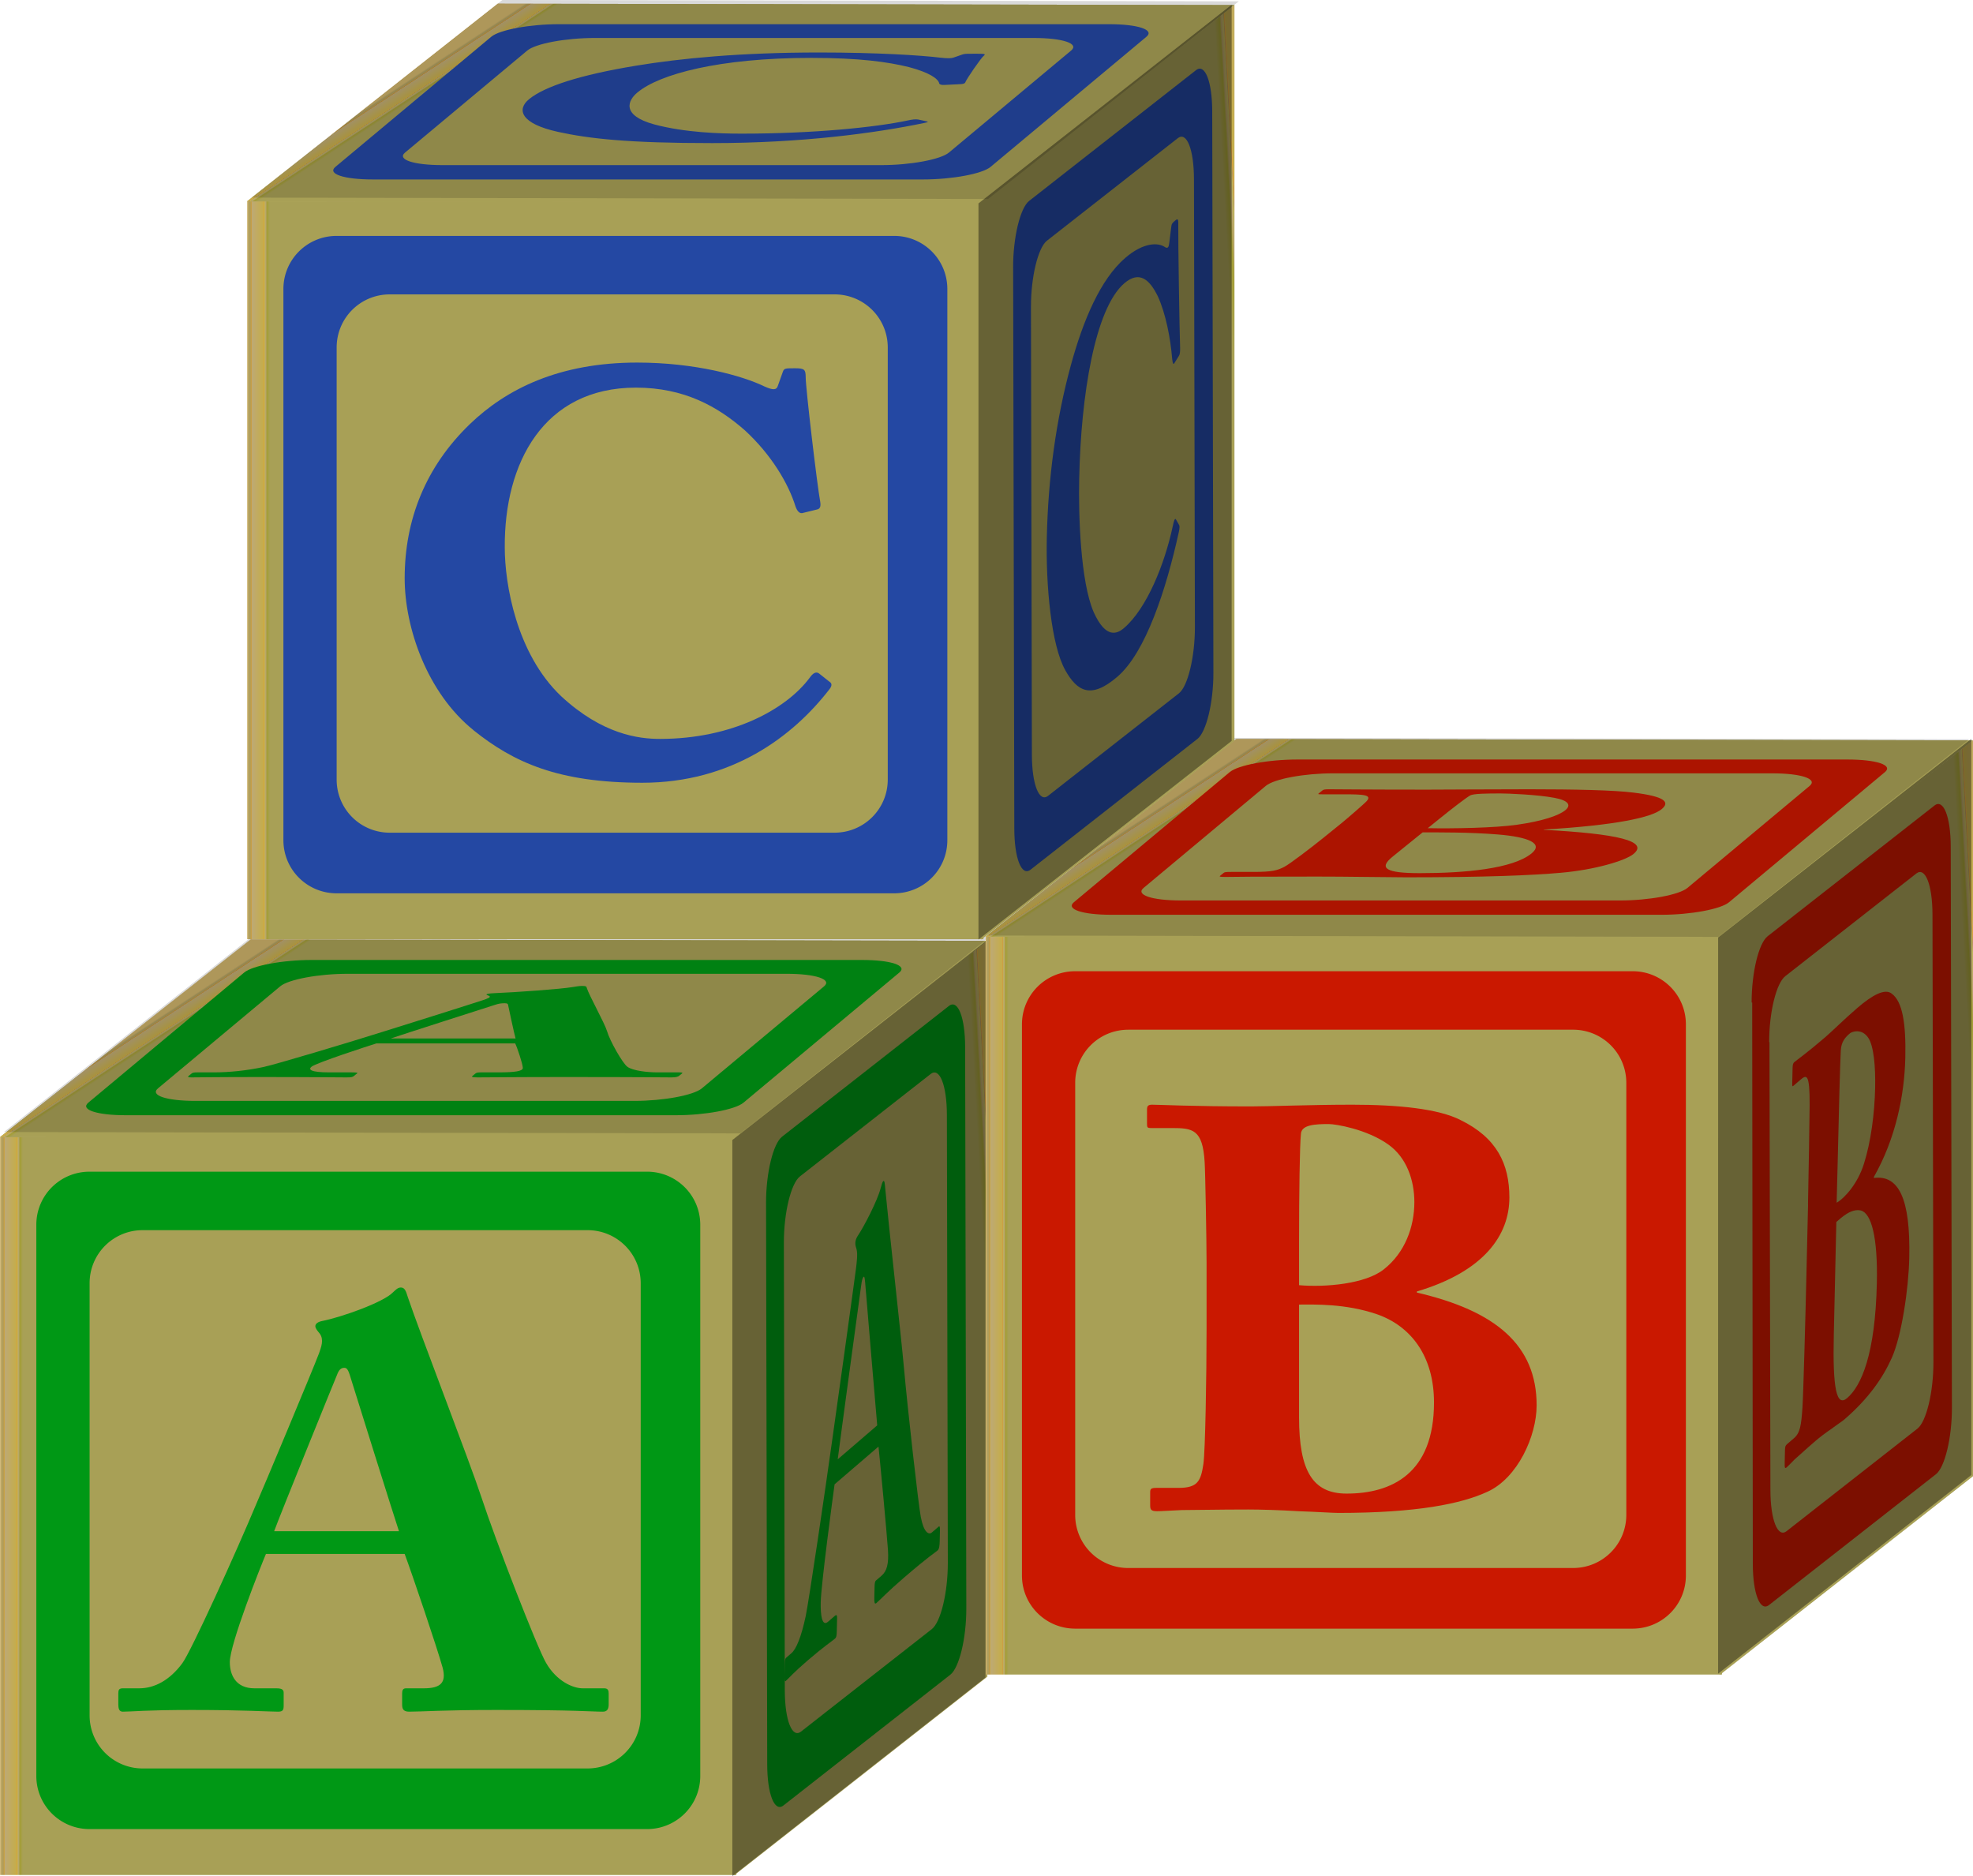 <svg xmlns="http://www.w3.org/2000/svg" viewBox="-4.718 167.7 576.61 548.292"><g transform="translate(-459.9 -181.94)"><linearGradient id="a" y2="492.11" gradientUnits="userSpaceOnUse" x2="414.69" gradientTransform="matrix(.999 0 0 -1.001 47.596 1282.4)" y1="492.11" x1="408.06"><stop offset="0" stop-color="#cdb16a"/><stop offset=".094" stop-color="#ad9d5f"/><stop offset=".142" stop-color="#b7a154"/><stop offset=".165" stop-color="#c28947"/><stop offset=".189" stop-color="#c9ac46"/><stop offset=".189" stop-color="#c0891f"/><stop offset=".189" stop-color="#ba883a"/><stop offset=".189" stop-color="#bda976"/><stop offset=".713" stop-color="#c5ad4a"/><stop offset=".726" stop-color="#cda955"/><stop offset=".726" stop-color="#d5ad43"/><stop offset=".739" stop-color="#d7a13c"/><stop offset=".752" stop-color="#b5955b"/><stop offset=".766" stop-color="#beb459"/><stop offset=".817" stop-color="#b8a46c"/><stop offset=".869" stop-color="#a39e35"/><stop offset="1" stop-color="#a8a056"/></linearGradient><path fill="url(#a)" d="M455.21 681.93h215.18v215.66H455.21z"/><linearGradient id="b" y2="113.92" gradientUnits="userSpaceOnUse" x2="779.9" gradientTransform="matrix(1.519 .003 .517 -.407 -703.19 688.55)" y1="119.42" x1="768.13"><stop offset="0" stop-color="#cdb16a"/><stop offset=".094" stop-color="#ad9d5f"/><stop offset=".142" stop-color="#b7a154"/><stop offset=".165" stop-color="#c28947"/><stop offset=".189" stop-color="#c9ac46"/><stop offset=".189" stop-color="#c0891f"/><stop offset=".189" stop-color="#ba883a"/><stop offset=".189" stop-color="#bda976"/><stop offset=".713" stop-color="#c5ad4a"/><stop offset=".726" stop-color="#cda955"/><stop offset=".726" stop-color="#d5ad43"/><stop offset=".739" stop-color="#d7a13c"/><stop offset=".752" stop-color="#b5955b"/><stop offset=".766" stop-color="#beb459"/><stop offset=".817" stop-color="#b8a46c"/><stop offset=".869" stop-color="#a39e35"/><stop offset="1" stop-color="#a8a056"/></linearGradient><path fill="url(#b)" d="M528.47 624.19l215.23.4-73.29 57.76-215.23-.4z"/><linearGradient id="c" y2="528.35" gradientUnits="userSpaceOnUse" x2="864.96" gradientTransform="matrix(-0 1.512 -.52 .408 1017.5 -806.72)" y1="508.59" x1="861.95"><stop offset="0" stop-color="#cdb16a"/><stop offset=".094" stop-color="#ad9d5f"/><stop offset=".142" stop-color="#b7a154"/><stop offset=".165" stop-color="#c28947"/><stop offset=".189" stop-color="#c9ac46"/><stop offset=".189" stop-color="#c0891f"/><stop offset=".189" stop-color="#ba883a"/><stop offset=".189" stop-color="#bda976"/><stop offset=".713" stop-color="#c5ad4a"/><stop offset=".726" stop-color="#cda955"/><stop offset=".726" stop-color="#d5ad43"/><stop offset=".739" stop-color="#d7a13c"/><stop offset=".752" stop-color="#b5955b"/><stop offset=".766" stop-color="#beb459"/><stop offset=".817" stop-color="#b8a46c"/><stop offset=".869" stop-color="#a39e35"/><stop offset="1" stop-color="#a8a056"/></linearGradient><path fill="url(#c)" d="M669.75 682.56v215.13l73.99-58.06.01-215.13z"/><path d="M481.36 692.05c-8.612 0-15.562 6.918-15.562 15.531v161.06c0 8.611 6.95 15.531 15.562 15.531h162.91c8.612 0 15.562-6.92 15.562-15.531v-161.06c0-8.613-6.95-15.531-15.562-15.531H481.36zm15.54 17.09h129.97c8.612 0 15.562 6.918 15.562 15.531v126.25c0 8.611-6.95 15.531-15.562 15.531H496.9a15.488 15.488 0 01-15.531-15.531v-126.25a15.475 15.475 0 0115.53-15.53z" fill="#009815"/><linearGradient id="d" y2="-404.12" gradientUnits="userSpaceOnUse" x2="1352.3" gradientTransform="matrix(1.519 .003 .517 -.407 -1340.3 482.83)" y1="-403.68" x1="1345.8"><stop offset="0" stop-color="#cdb16a"/><stop offset=".094" stop-color="#ad9d5f"/><stop offset=".142" stop-color="#b7a154"/><stop offset=".165" stop-color="#c28947"/><stop offset=".189" stop-color="#c9ac46"/><stop offset=".189" stop-color="#c0891f"/><stop offset=".189" stop-color="#ba883a"/><stop offset=".189" stop-color="#bda976"/><stop offset=".713" stop-color="#c5ad4a"/><stop offset=".726" stop-color="#cda955"/><stop offset=".726" stop-color="#d5ad43"/><stop offset=".739" stop-color="#d7a13c"/><stop offset=".752" stop-color="#b5955b"/><stop offset=".766" stop-color="#beb459"/><stop offset=".817" stop-color="#b8a46c"/><stop offset=".869" stop-color="#a39e35"/><stop offset="1" stop-color="#a8a056"/></linearGradient><path fill="url(#d)" d="M528.47 624.19l215.23.4-73.29 57.76-215.23-.4z"/><path d="M546.3 630.18c-8.499 0-17.315 1.635-19.751 3.668l-45.562 38.039c-2.436 2.033 2.465 3.668 10.964 3.668h160.76c8.499 0 17.315-1.635 19.751-3.668l45.562-38.039c2.437-2.033-2.465-3.668-10.964-3.668H546.3zm10.49 4.04h128.26c8.499 0 13.4 1.635 10.964 3.668l-35.71 29.81c-2.437 2.035-11.252 3.668-19.751 3.668h-128.26c-8.499 0-13.369-1.633-10.933-3.668l35.714-29.816c2.44-2.03 11.22-3.66 19.72-3.66zM679.06 701.19c-.018-8.676 2.062-17.318 4.671-19.361l48.776-38.215c2.607-2.043 4.718 3.316 4.736 11.992l.342 164.09c.019 8.676-2.062 17.316-4.671 19.361l-48.776 38.213c-2.608 2.045-4.718-3.314-4.736-11.99l-.34-164.09zm5.21 11.59l.272 130.91c.019 8.674 2.129 14.033 4.736 11.99l38.234-29.955c2.608-2.043 4.688-10.686 4.671-19.359l-.273-130.91c-.018-8.676-2.128-14.002-4.736-11.959l-38.233 29.955c-2.6 2.05-4.69 10.66-4.67 19.34zM532.9 803.77c-1.481 3.494-10.554 26.288-10.554 31.612 0 3.661 1.667 7.654 7.221 7.654h6.48c1.852 0 2.037.665 2.037 1.331v3.66c0 1.331-.185 1.83-1.667 1.83-2.407 0-9.998-.499-25.18-.499-13.516 0-17.589.499-20.182.499-1.111 0-1.296-.998-1.296-2.163v-3.161c0-.998.185-1.497 1.296-1.497h4.814c4.444 0 8.887-2.33 12.59-7.321 2.592-3.494 15.738-32.444 21.848-47.086 1.481-3.327 16.479-39.1 18.145-43.592.556-1.664 1.481-3.827.185-5.657-.555-.665-1.296-1.497-1.296-2.163 0-.499.371-1.164 1.852-1.497 5.925-1.165 17.959-5.49 20.737-8.319.926-.832 1.481-1.497 2.407-1.497 1.111 0 1.481.998 2.037 2.828 3.518 10.482 17.959 47.752 21.477 58.4 4.259 12.978 16.293 43.925 18.885 48.417 3.148 5.49 7.962 7.487 10.739 7.487h6.295c1.111 0 1.296.665 1.296 1.497v3.161c0 .998-.185 2.163-1.667 2.163-3.518 0-7.406-.499-31.105-.499-15.368 0-21.848.499-25.551.499-1.852 0-2.037-.998-2.037-2.163v-3.161c0-.832.185-1.497 1.111-1.497h5.184c4.999 0 6.666-1.664 5.555-5.99-1.667-5.989-8.887-27.286-11.109-33.276h-40.55zm38.88-6.65c-1.667-4.991-12.59-39.932-13.886-44.091-.741-2.496-1.111-3.66-2.037-3.66-1.111 0-1.667.665-2.222 2.163-.926 2.162-16.849 41.429-18.33 45.588h36.48z" fill="#009815"/><path d="M565.2 654.56c-2.412.754-17.562 5.67-18.981 6.818-.976.789-.374 1.65 5.181 1.65h6.48c1.852 0 1.86.144 1.683.287l-.976.789c-.354.287-.674.395-2.154.395-2.408 0-9.866-.107-25.048-.107-13.516 0-17.724.107-20.315.107-1.109 0-1.028-.215-.718-.466l.843-.682c.266-.216.584-.323 1.693-.323h4.814c4.443 0 9.508-.503 14.542-1.579 3.522-.753 24.388-6.997 34.4-10.154 2.369-.718 26.902-8.433 29.767-9.401 1-.359 2.502-.825 1.693-1.22-.378-.145-.896-.323-.719-.467.133-.107.68-.251 2.251-.323 6.234-.251 19.423-1.184 22.954-1.794 1.147-.179 1.879-.323 2.805-.323 1.111 0 1.217.216 1.283.61.724 2.261 5.229 10.298 5.908 12.595.8 2.799 4.582 9.474 5.979 10.441 1.683 1.185 5.965 1.615 8.742 1.615h6.295c1.111 0 1.118.144.896.323l-.843.682c-.267.215-.761.466-2.243.466-3.518 0-7.272-.107-30.972-.107-15.367 0-21.981.107-25.685.107-1.85 0-1.769-.215-1.458-.466l.843-.682c.222-.18.584-.323 1.51-.323h5.184c4.998 0 7.108-.358 7.151-1.292-.069-1.291-1.614-5.885-2.237-7.177h-40.5zm40.66-1.44c-.335-1.077-1.943-8.612-2.132-9.509-.074-.539-.135-.79-1.061-.79-1.111 0-1.844.144-2.798.467-1.502.466-27.895 8.935-30.484 9.832h36.47zM699.09 783.42c-.548 3.896-3.932 29.162-4.052 34.486-.082 3.66.355 7.199 2.114 5.688l2.051-1.764c.586-.504.63.112.615.777l-.083 3.661c-.029 1.331-.1 1.88-.568 2.282-.762.655-3.153 2.223-7.959 6.354-4.277 3.678-5.579 5.285-6.399 5.99-.352.303-.388-.645-.361-1.81l.071-3.161c.021-.999.092-1.549.443-1.851l1.523-1.31c1.407-1.209 2.866-4.748 4.15-10.748.898-4.198 5.71-36.728 7.973-53.031.544-3.73 6.095-43.585 6.724-48.53.213-1.815.555-4.229.186-5.708-.161-.515-.377-1.145-.361-1.809.011-.5.143-1.267.619-2.002 1.901-2.777 5.808-10.379 6.751-13.963.312-1.084.503-1.9.795-2.152.353-.303.446.596.582 2.274.878 9.524 4.612 42.864 5.485 52.558 1.057 11.818 4.172 39.492 4.891 43.278.873 4.636 2.353 5.321 3.231 4.565l1.992-1.713c.352-.303.396.312.378 1.145l-.071 3.162c-.022.998-.108 2.213-.577 2.615-1.113.957-2.332 1.518-9.834 7.966-4.864 4.183-6.928 6.443-8.1 7.451-.586.504-.622-.442-.596-1.608l.071-3.16c.019-.832.092-1.549.384-1.801l1.642-1.41c1.582-1.361 2.147-3.478 1.894-7.502-.394-5.535-2.2-24.868-2.769-30.254l-12.81 11.01zm12.46-17.23c-.416-4.539-3.09-36.508-3.406-40.314-.178-2.295-.269-3.359-.562-3.107-.353.303-.542 1.119-.753 2.77-.341 2.414-6.264 46.014-6.825 50.577l11.55-9.93z" fill="#009815"/><path opacity=".39" d="M669.21 682.8v215.13l73.99-58.06V624.74z"/><path opacity=".152" d="M529.62 622.71l215.23.4-73.29 57.75-215.23-.39z"/><linearGradient id="e" y2="492.11" gradientUnits="userSpaceOnUse" x2="414.69" gradientTransform="matrix(.999 0 0 -1.001 335.64 1223.8)" y1="492.11" x1="408.06"><stop offset="0" stop-color="#cdb16a"/><stop offset=".094" stop-color="#ad9d5f"/><stop offset=".142" stop-color="#b7a154"/><stop offset=".165" stop-color="#c28947"/><stop offset=".189" stop-color="#c9ac46"/><stop offset=".189" stop-color="#c0891f"/><stop offset=".189" stop-color="#ba883a"/><stop offset=".189" stop-color="#bda976"/><stop offset=".713" stop-color="#c5ad4a"/><stop offset=".726" stop-color="#cda955"/><stop offset=".726" stop-color="#d5ad43"/><stop offset=".739" stop-color="#d7a13c"/><stop offset=".752" stop-color="#b5955b"/><stop offset=".766" stop-color="#beb459"/><stop offset=".817" stop-color="#b8a46c"/><stop offset=".869" stop-color="#a39e35"/><stop offset="1" stop-color="#a8a056"/></linearGradient><path fill="url(#e)" d="M743.25 623.35h215.18v215.66H743.25z"/><linearGradient id="f" y2="113.92" gradientUnits="userSpaceOnUse" x2="779.9" gradientTransform="matrix(1.519 .003 .517 -.407 -415.14 629.97)" y1="119.42" x1="768.13"><stop offset="0" stop-color="#cdb16a"/><stop offset=".094" stop-color="#ad9d5f"/><stop offset=".142" stop-color="#b7a154"/><stop offset=".165" stop-color="#c28947"/><stop offset=".189" stop-color="#c9ac46"/><stop offset=".189" stop-color="#c0891f"/><stop offset=".189" stop-color="#ba883a"/><stop offset=".189" stop-color="#bda976"/><stop offset=".713" stop-color="#c5ad4a"/><stop offset=".726" stop-color="#cda955"/><stop offset=".726" stop-color="#d5ad43"/><stop offset=".739" stop-color="#d7a13c"/><stop offset=".752" stop-color="#b5955b"/><stop offset=".766" stop-color="#beb459"/><stop offset=".817" stop-color="#b8a46c"/><stop offset=".869" stop-color="#a39e35"/><stop offset="1" stop-color="#a8a056"/></linearGradient><path fill="url(#f)" d="M816.51 565.61l215.19.4-73.25 57.76-215.23-.4z"/><linearGradient id="g" y2="528.35" gradientUnits="userSpaceOnUse" x2="864.96" gradientTransform="matrix(-0 1.512 -.52 .408 1305.5 -865.3)" y1="508.59" x1="861.95"><stop offset="0" stop-color="#cdb16a"/><stop offset=".094" stop-color="#ad9d5f"/><stop offset=".142" stop-color="#b7a154"/><stop offset=".165" stop-color="#c28947"/><stop offset=".189" stop-color="#c9ac46"/><stop offset=".189" stop-color="#c0891f"/><stop offset=".189" stop-color="#ba883a"/><stop offset=".189" stop-color="#bda976"/><stop offset=".713" stop-color="#c5ad4a"/><stop offset=".726" stop-color="#cda955"/><stop offset=".726" stop-color="#d5ad43"/><stop offset=".739" stop-color="#d7a13c"/><stop offset=".752" stop-color="#b5955b"/><stop offset=".766" stop-color="#beb459"/><stop offset=".817" stop-color="#b8a46c"/><stop offset=".869" stop-color="#a39e35"/><stop offset="1" stop-color="#a8a056"/></linearGradient><path fill="url(#g)" d="M957.8 623.98l-.01 215.13 74.01-58.06V565.92z"/><path d="M769.41 633.47c-8.612 0-15.562 6.92-15.562 15.531v161.06c0 8.613 6.95 15.531 15.562 15.531h162.91c8.612 0 15.562-6.918 15.562-15.531v-161.06c0-8.611-6.95-15.531-15.562-15.531H769.41zm15.53 17.09h129.97c8.612 0 15.562 6.92 15.562 15.531v126.25c0 8.613-6.95 15.531-15.562 15.531H784.94a15.486 15.486 0 01-15.531-15.531v-126.25c0-8.61 6.92-15.53 15.53-15.53z" fill="#ca1800"/><linearGradient id="h" y2="-404.12" gradientUnits="userSpaceOnUse" x2="1352.3" gradientTransform="matrix(1.519 .003 .517 -.407 -1052.3 424.26)" y1="-403.68" x1="1345.8"><stop offset="0" stop-color="#cdb16a"/><stop offset=".094" stop-color="#ad9d5f"/><stop offset=".142" stop-color="#b7a154"/><stop offset=".165" stop-color="#c28947"/><stop offset=".189" stop-color="#c9ac46"/><stop offset=".189" stop-color="#c0891f"/><stop offset=".189" stop-color="#ba883a"/><stop offset=".189" stop-color="#bda976"/><stop offset=".713" stop-color="#c5ad4a"/><stop offset=".726" stop-color="#cda955"/><stop offset=".726" stop-color="#d5ad43"/><stop offset=".739" stop-color="#d7a13c"/><stop offset=".752" stop-color="#b5955b"/><stop offset=".766" stop-color="#beb459"/><stop offset=".817" stop-color="#b8a46c"/><stop offset=".869" stop-color="#a39e35"/><stop offset="1" stop-color="#a8a056"/></linearGradient><path fill="url(#h)" d="M816.51 565.61l215.19.4-73.25 57.76-215.23-.4z"/><path d="M834.34 571.6c-8.499 0-17.315 1.635-19.751 3.668l-45.562 38.039c-2.437 2.035 2.465 3.668 10.964 3.668h160.76c8.499 0 17.315-1.633 19.751-3.668l45.562-38.039c2.437-2.033-2.465-3.668-10.964-3.668H834.3zm10.49 4.04h128.26c8.499 0 13.4 1.635 10.964 3.668l-35.714 29.818c-2.437 2.033-11.253 3.668-19.751 3.668h-128.26c-8.498 0-13.369-1.635-10.933-3.668l35.714-29.818c2.44-2.04 11.23-3.67 19.72-3.67zM967.1 642.61c-.018-8.674 2.062-17.316 4.671-19.359l48.776-38.215c2.608-2.043 4.719 3.316 4.736 11.99l.343 164.09c.018 8.674-2.063 17.316-4.671 19.359l-48.776 38.215c-2.608 2.043-4.719-3.316-4.736-11.99l-.18-164.1zm5.21 11.59l.273 130.91c.019 8.676 2.128 14.035 4.736 11.99l38.234-29.953c2.607-2.043 4.688-10.686 4.671-19.361l-.273-130.91c-.019-8.674-2.128-14.002-4.736-11.959l-38.234 29.955c-2.69 2.03-4.77 10.64-4.76 19.32zM807.8 718.4c0-6.156-.371-26.455-.556-29.117-.556-9.649-3.518-9.982-9.628-9.982h-5.925c-1.296 0-1.296-.167-1.296-1.498v-3.826c0-.999.185-1.498 1.481-1.498 2.406 0 11.294.5 28.883.5 5.925 0 17.034-.5 29.624-.5 13.331 0 25.181 1.165 31.661 4.493 10.554 5.157 14.256 12.811 14.256 22.627 0 10.981-7.405 21.63-27.031 27.453v.333c22.958 5.324 34.993 15.308 34.993 32.943 0 8.985-5.555 21.297-14.441 25.29-7.592 3.494-20.552 6.156-43.511 6.156-1.666 0-6.48-.332-11.664-.499-5.369-.333-11.109-.499-14.627-.499-9.258 0-15.367.166-19.441.166-3.888.167-5.925.333-7.221.333-1.852 0-2.036-.499-2.036-1.83v-3.66c0-.999.185-1.331 1.852-1.331h6.479c5.555 0 6.48-1.997 7.222-6.988.555-3.827.926-25.789.926-39.433v-19.62zm27.03 6.82c7.592.666 19.441-.332 24.811-4.658 6.109-4.825 8.887-12.312 8.887-19.633 0-6.323-2.222-12.979-7.591-16.805-6.295-4.492-15.367-5.99-17.404-5.99-3.888 0-7.961.166-8.146 2.828-.37 3.328-.556 17.804-.556 31.613v12.65zm0 38.61c0 15.807 4.073 22.296 13.887 22.296 13.146 0 25.551-5.824 25.551-26.621 0-13.478-6.666-22.296-16.664-25.79-9.257-3.161-18.145-2.828-22.773-2.828v32.94z" fill="#ca1800"/><path d="M847.24 590.2c1.641-1.327 6.681-5.705 7.204-6.279 2.019-2.081-.855-2.153-6.965-2.153h-5.926c-1.295 0-1.251-.035-.896-.322l1.021-.825c.267-.216.585-.323 1.88-.323 2.408 0 11.162.107 28.752.107 5.924 0 17.166-.107 29.756-.107 13.33 0 24.869.251 30.463.969 9.179 1.112 10.842 2.763 8.225 4.88-2.927 2.369-13.172 4.665-34.351 5.921l-.089.071c21.539 1.148 30.913 3.302 26.211 7.105-2.396 1.938-11.232 4.593-21.184 5.454-8.523.753-22.194 1.328-45.151 1.328-1.668 0-6.392-.072-11.532-.108-5.28-.072-10.975-.107-14.494-.107-9.256 0-15.411.035-19.483.035-3.934.036-6.015.072-7.31.072-1.852 0-1.904-.107-1.55-.395l.977-.79c.266-.215.54-.286 2.206-.286h6.48c5.555 0 7.013-.431 9.084-1.508 1.574-.825 7.801-5.562 11.438-8.504l5.23-4.23zm14.92 9.8c-4.214 3.409-1.869 4.809 7.943 4.809 13.145 0 27.104-1.256 32.647-5.741 3.593-2.906-.722-4.809-9.788-5.562-8.415-.682-17.391-.609-22.02-.609l-8.78 7.1zm10.29-8.33c7.415.143 19.53-.072 26.053-1.005 7.396-1.04 12.169-2.655 14.12-4.234 1.686-1.363 1.239-2.799-3.11-3.624-5.099-.969-13.771-1.292-15.807-1.292-3.889 0-8.008.036-8.901.61-1.258.718-5.302 3.84-8.983 6.817l-3.37 2.72zM983.57 701.63c.138-6.154.477-26.354.478-28.965.042-9.5-.889-9.025-2.822-7.363l-1.876 1.612c-.41.353-.406.187-.376-1.145l.086-3.827c.022-.999.092-1.549.502-1.9.762-.656 3.564-2.575 9.132-7.361 1.876-1.612 5.402-5.134 9.389-8.561 4.22-3.627 7.943-5.687 9.921-4.123 3.225 2.287 4.225 8.934 4.004 18.75-.247 10.981-2.831 23.646-9.173 34.809l-.008.334c7.147-.924 10.733 5.785 10.337 23.422-.202 8.984-2.237 22.809-5.14 29.221-2.481 5.56-6.644 11.75-13.911 17.996-.527.454-2.044 1.431-3.681 2.674-1.692 1.129-3.507 2.525-4.618 3.482-2.932 2.519-4.869 4.348-6.158 5.455-1.234 1.226-1.884 1.945-2.294 2.299-.586.504-.634.055-.604-1.276l.082-3.661c.022-.998.089-1.381.616-1.834l2.052-1.764c1.758-1.512 2.096-3.76 2.443-8.954.261-3.978.871-26.04 1.178-39.685l.46-19.63zm7.54 38.07c-.355 15.807.789 21.187 3.896 18.517 4.16-3.577 8.218-12.777 8.685-33.574.303-13.477-1.608-20.482-4.695-21.256-2.859-.643-5.681 2.109-7.146 3.368l-.74 32.94zm.87-38.6c2.388-1.4 6.161-5.623 7.958-11.41 2.042-6.487 3.09-14.731 3.254-22.052.143-6.322-.411-12.375-2.025-14.74-1.892-2.779-4.729-1.808-5.374-1.254-1.23 1.059-2.523 2.334-2.643 5.047-.192 3.428-.576 17.954-.886 31.764l-.32 12.64z" fill="#ca1800"/><path opacity=".39" d="M957.31 623.61l-.01 215.13 74-58.05V565.56z"/><path opacity=".152" d="M815.44 565.28l215.26.39-73.32 57.76-215.23-.4z"/><linearGradient id="i" y2="492.11" gradientUnits="userSpaceOnUse" x2="414.69" gradientTransform="matrix(.999 0 0 -1.001 119.8 1008.9)" y1="492.11" x1="408.06"><stop offset="0" stop-color="#cdb16a"/><stop offset=".094" stop-color="#ad9d5f"/><stop offset=".142" stop-color="#b7a154"/><stop offset=".165" stop-color="#c28947"/><stop offset=".189" stop-color="#c9ac46"/><stop offset=".189" stop-color="#c0891f"/><stop offset=".189" stop-color="#ba883a"/><stop offset=".189" stop-color="#bda976"/><stop offset=".713" stop-color="#c5ad4a"/><stop offset=".726" stop-color="#cda955"/><stop offset=".726" stop-color="#d5ad43"/><stop offset=".739" stop-color="#d7a13c"/><stop offset=".752" stop-color="#b5955b"/><stop offset=".766" stop-color="#beb459"/><stop offset=".817" stop-color="#b8a46c"/><stop offset=".869" stop-color="#a39e35"/><stop offset="1" stop-color="#a8a056"/></linearGradient><path fill="url(#i)" d="M527.42 408.46H742.6v215.66H527.42z"/><linearGradient id="j" y2="113.92" gradientUnits="userSpaceOnUse" x2="779.9" gradientTransform="matrix(1.519 .003 .517 -.407 -630.98 415.08)" y1="119.42" x1="768.13"><stop offset="0" stop-color="#cdb16a"/><stop offset=".094" stop-color="#ad9d5f"/><stop offset=".142" stop-color="#b7a154"/><stop offset=".165" stop-color="#c28947"/><stop offset=".189" stop-color="#c9ac46"/><stop offset=".189" stop-color="#c0891f"/><stop offset=".189" stop-color="#ba883a"/><stop offset=".189" stop-color="#bda976"/><stop offset=".713" stop-color="#c5ad4a"/><stop offset=".726" stop-color="#cda955"/><stop offset=".726" stop-color="#d5ad43"/><stop offset=".739" stop-color="#d7a13c"/><stop offset=".752" stop-color="#b5955b"/><stop offset=".766" stop-color="#beb459"/><stop offset=".817" stop-color="#b8a46c"/><stop offset=".869" stop-color="#a39e35"/><stop offset="1" stop-color="#a8a056"/></linearGradient><path fill="url(#j)" d="M600.67 350.72l215.23.4-73.28 57.76-215.23-.4z"/><linearGradient id="k" y2="528.35" gradientUnits="userSpaceOnUse" x2="864.96" gradientTransform="matrix(-0 1.512 -.52 .408 1089.7 -1080.2)" y1="508.59" x1="861.95"><stop offset="0" stop-color="#cdb16a"/><stop offset=".094" stop-color="#ad9d5f"/><stop offset=".142" stop-color="#b7a154"/><stop offset=".165" stop-color="#c28947"/><stop offset=".189" stop-color="#c9ac46"/><stop offset=".189" stop-color="#c0891f"/><stop offset=".189" stop-color="#ba883a"/><stop offset=".189" stop-color="#bda976"/><stop offset=".713" stop-color="#c5ad4a"/><stop offset=".726" stop-color="#cda955"/><stop offset=".726" stop-color="#d5ad43"/><stop offset=".739" stop-color="#d7a13c"/><stop offset=".752" stop-color="#b5955b"/><stop offset=".766" stop-color="#beb459"/><stop offset=".817" stop-color="#b8a46c"/><stop offset=".869" stop-color="#a39e35"/><stop offset="1" stop-color="#a8a056"/></linearGradient><path fill="url(#k)" d="M741.96 409.09v215.13l73.99-58.06.01-215.13z"/><path d="M553.57 418.58c-8.612 0-15.562 6.919-15.562 15.531v161.06c0 8.611 6.95 15.531 15.562 15.531h162.91c8.612 0 15.562-6.92 15.562-15.531v-161.06c0-8.612-6.95-15.531-15.562-15.531H553.57zm15.53 17.09h129.97c8.612 0 15.562 6.919 15.562 15.531v126.25c0 8.611-6.95 15.531-15.562 15.531H569.1a15.488 15.488 0 01-15.531-15.531v-126.25c0-8.61 6.92-15.53 15.53-15.53z" fill="#2448a3"/><linearGradient id="l" y2="-404.12" gradientUnits="userSpaceOnUse" x2="1352.3" gradientTransform="matrix(1.519 .003 .517 -.407 -1268.1 209.36)" y1="-403.68" x1="1345.8"><stop offset="0" stop-color="#cdb16a"/><stop offset=".094" stop-color="#ad9d5f"/><stop offset=".142" stop-color="#b7a154"/><stop offset=".165" stop-color="#c28947"/><stop offset=".189" stop-color="#c9ac46"/><stop offset=".189" stop-color="#c0891f"/><stop offset=".189" stop-color="#ba883a"/><stop offset=".189" stop-color="#bda976"/><stop offset=".713" stop-color="#c5ad4a"/><stop offset=".726" stop-color="#cda955"/><stop offset=".726" stop-color="#d5ad43"/><stop offset=".739" stop-color="#d7a13c"/><stop offset=".752" stop-color="#b5955b"/><stop offset=".766" stop-color="#beb459"/><stop offset=".817" stop-color="#b8a46c"/><stop offset=".869" stop-color="#a39e35"/><stop offset="1" stop-color="#a8a056"/></linearGradient><path fill="url(#l)" d="M600.67 350.72l215.23.4-73.28 57.76-215.23-.4z"/><path d="M618.51 356.71c-8.499 0-17.315 1.634-19.751 3.668l-45.562 38.039c-2.436 2.034 2.465 3.668 10.964 3.668h160.76c8.499 0 17.315-1.634 19.752-3.668l45.562-38.039c2.437-2.034-2.465-3.668-10.964-3.668h-160.76zm10.49 4.03h128.26c8.499 0 13.4 1.634 10.964 3.668l-35.714 29.817c-2.437 2.034-11.252 3.668-19.751 3.668h-128.26c-8.499 0-13.369-1.634-10.933-3.668l35.714-29.817c2.44-2.03 11.22-3.67 19.72-3.67zM751.27 427.72c-.018-8.675 2.062-17.317 4.671-19.361l48.777-38.214c2.607-2.043 4.718 3.316 4.735 11.991l.343 164.09c.019 8.676-2.062 17.318-4.671 19.361L756.349 603.8c-2.608 2.045-4.719-3.314-4.736-11.99l-.34-164.09zm5.21 11.59l.272 130.91c.019 8.674 2.129 14.033 4.736 11.99l38.234-29.955c2.608-2.043 4.688-10.686 4.671-19.36l-.273-130.91c-.018-8.675-2.128-14.002-4.736-11.959l-38.233 29.955c-2.61 2.04-4.69 10.65-4.67 19.33zM593.63 563.08c-13.701-10.981-20.181-30.115-20.181-44.424 0-17.137 6.11-32.611 19.07-45.089 10.554-10.149 25.921-17.969 48.879-17.969 16.849 0 30.735 3.827 37.215 6.988 2.592 1.165 3.518.999 3.888-.167l1.481-4.159c.37-.999.74-.999 3.518-.999s3.147.333 3.147 2.662c0 3.162 3.333 31.446 4.259 36.438.185 1.165 0 1.996-.926 2.163l-4.073.999c-.926.333-1.667-.333-2.222-1.83-2.037-6.655-7.036-15.141-14.812-22.295-7.961-6.988-17.774-12.479-31.846-12.479-27.032 0-38.511 22.128-38.326 46.753 0 10.481 3.333 30.946 16.479 43.426 12.035 11.147 22.588 12.479 28.883 12.479 21.107 0 36.845-8.652 43.696-17.803.926-1.331 1.852-1.997 2.777-1.331l3.147 2.495c.555.333.74.999 0 1.997-10.739 13.976-28.699 27.453-54.805 27.453-24.65-.01-37.61-5.99-49.27-15.31z" fill="#2448a3"/><path d="M618.19 388.16c-10.771-2.369-12.15-6.495-8.336-9.581 4.569-3.696 14.804-7.033 31.091-9.724 13.258-2.189 30.71-3.876 53.668-3.876 16.85 0 29.715.826 35.352 1.507 2.281.251 3.252.215 3.934-.036l2.59-.897c.637-.215 1.008-.215 3.785-.215 2.775 0 3.059.072 2.438.574-.844.682-5.051 6.782-5.455 7.858-.125.251-.533.431-1.504.467l-4.338.215c-1.014.072-1.578-.071-1.734-.395-.262-1.436-3-3.266-8.867-4.809-6.1-1.507-14.449-2.691-28.521-2.691-27.032 0-44.409 4.772-50.788 10.083-2.795 2.261-4.919 6.674 4.899 9.365 9.063 2.404 19.263 2.691 25.558 2.691 21.108 0 39.151-1.866 48.442-3.839 1.281-.288 2.383-.431 3.133-.288l2.48.539c.467.072.477.215-.533.431-14.463 3.014-36.016 5.92-62.123 5.92-24.61.01-35.98-1.29-45.16-3.29zM766.51 545.49c-4.091-7.254-5.713-24.625-5.391-38.933.385-17.139 2.667-34.275 7.05-50.28 3.568-13.022 8.608-25.023 15.876-31.271 5.333-4.584 9.643-4.536 11.623-3.137.794.459 1.092.04 1.233-1.225l.562-4.562c.14-1.1.258-1.201 1.137-1.957.879-.755.988-.523.937 1.806-.071 3.161.348 30.54.529 35.28.033 1.114-.045 1.996-.342 2.415l-1.312 2.106c-.301.585-.521.122-.662-1.226-.496-6.101-1.887-13.227-4.188-18.266-2.363-4.822-5.347-7.641-9.8-3.813-8.558 7.356-12.688 32.61-13.184 57.184-.235 10.483.36 30.041 4.241 38.942 3.56 7.873 6.869 6.333 8.862 4.62 6.682-5.744 11.857-18.678 14.231-29.693.322-1.584.631-2.5.908-2.087l.941 1.639c.168.181.212.797-.045 1.997-3.714 16.898-9.701 35.262-17.965 42.367-7.8 6.71-11.77 4.25-15.25-1.9z" fill="#2448a3"/><path opacity=".39" d="M741.14 409.08v215.13l73.99-58.05.01-215.14z"/><path opacity=".152" d="M601.98 349.64l215.23.39-73.28 57.76-215.23-.4z"/></g></svg>